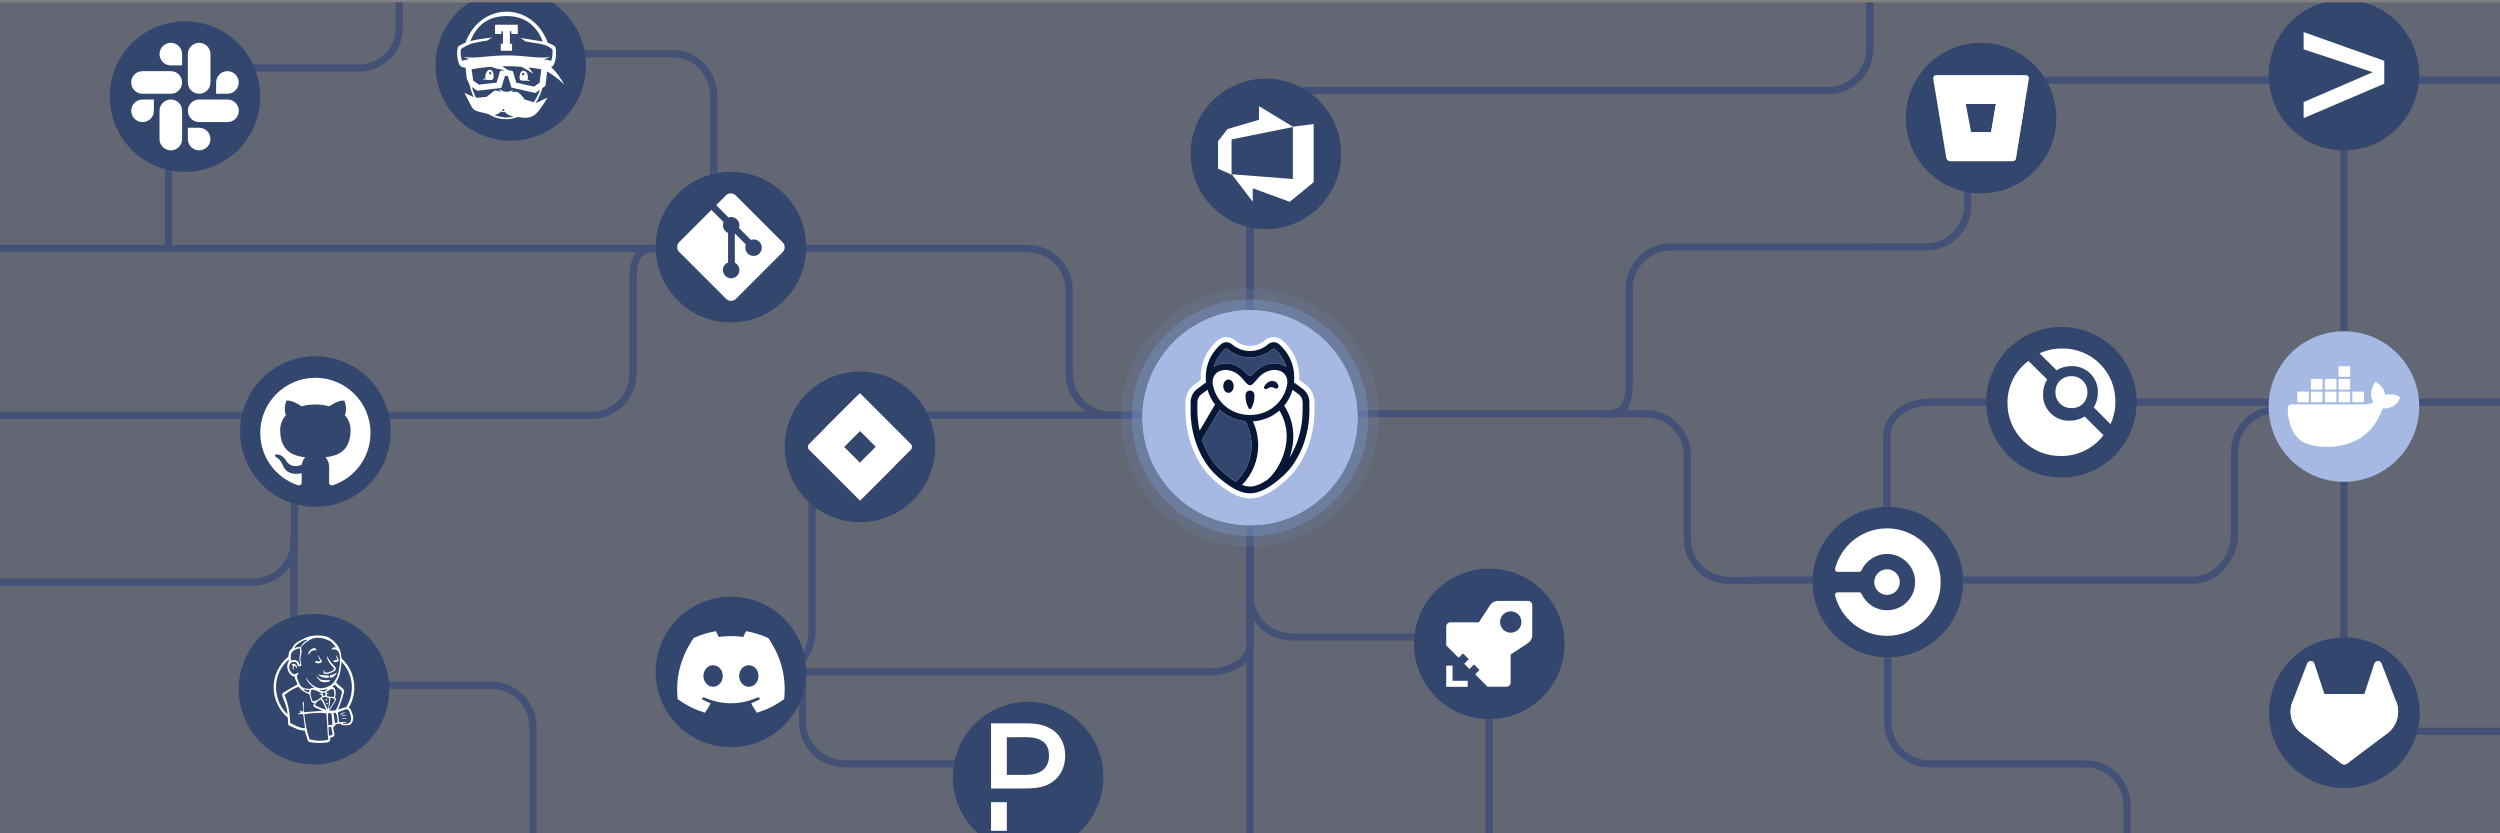 <svg width="930" height="310" viewBox="0 0 930 310" fill="none" xmlns="http://www.w3.org/2000/svg">
<rect x="0" y="0" width="930" height="310" fill="#808080" stroke="none"/>
<g clip-path="url(#clip0_305_890)">
<rect width="930" height="309" transform="translate(0 0.908)" fill="#1B2D55" fill-opacity="0.3"/>
<path d="M465.001 430.542L465 48.492" stroke="#445177" stroke-width="2.697"/>
<path d="M863.941 152.501L846.749 152.501C838.184 152.501 831.241 159.444 831.241 168.008L831.241 199.022C831.241 207.587 824.299 215.829 815.734 215.829L651.561 215.829" stroke="#445177" stroke-width="2.697"/>
<path d="M388.903 428.764L388.903 299.65C388.903 291.086 381.852 284.143 373.154 284.143L314.267 284.143C305.57 284.143 298.519 277.2 298.519 268.636L298.519 250.648" stroke="#445177" stroke-width="2.697"/>
<path d="M62.692 93.168L62.692 40.023C62.692 31.891 69.387 25.299 77.645 25.299L133.556 25.299C141.814 25.299 148.509 18.707 148.509 10.576L148.509 -6.503" stroke="#445177" stroke-width="2.697"/>
<path d="M265.473 93.168L265.473 35.852C265.473 27.083 258.778 19.974 250.52 19.974L194.609 19.974C186.351 19.974 179.657 12.865 179.657 4.095L179.657 -14.324" stroke="#445177" stroke-width="2.697"/>
<path d="M465 120.296L465 49.165C465 40.601 471.943 33.658 480.508 33.658L680.077 33.658C688.642 33.658 695.585 26.715 695.585 18.151L695.585 -32.416" stroke="#445177" stroke-width="2.697"/>
<path d="M283.635 249.971L449.493 249.971C458.058 249.971 465 245.556 465 240.11L465 201.062" stroke="#445177" stroke-width="2.697"/>
<path d="M500 153.908H612.193C620.757 153.908 627.7 160.85 627.7 169.415V200.429C627.7 208.993 634.642 215.936 643.207 215.936H655" stroke="#445177" stroke-width="2.697"/>
<path d="M-101.022 92.433H382.193C390.757 92.433 397.7 99.376 397.7 107.94V138.954C397.7 147.519 404.643 154.462 413.207 154.462H425" stroke="#445177" stroke-width="2.697"/>
<path d="M553.997 381.585L553.997 252.471C553.997 243.907 547.054 236.964 538.49 236.964L480.507 236.964C471.942 236.964 465 230.021 465 221.457L465 208.31" stroke="#445177" stroke-width="2.697"/>
<path d="M791.274 428.766L791.274 299.652C791.274 291.088 784.332 284.145 775.767 284.145L717.784 284.145C709.22 284.145 702.277 277.202 702.277 268.638L702.277 213.646" stroke="#445177" stroke-width="2.697"/>
<path d="M991.313 149.633L717.392 149.633C708.828 149.633 701.885 155.276 701.885 162.237V209.367C701.885 216.328 694.942 221.971 686.378 221.971L677.693 220.63" stroke="#445177" stroke-width="2.697"/>
<path d="M487.045 154.461L317.585 154.461C309.02 154.461 302.077 162.036 302.077 171.379V234.637C302.077 243.981 295.135 251.555 286.57 251.555L277.885 249.755" stroke="#445177" stroke-width="2.697"/>
<circle cx="470.9" cy="57.249" r="28" fill="#32466E"/>
<path d="M488.678 46.138V67.782L479.789 75.071L466.011 70.049V75.027L458.211 64.827L480.944 66.605V47.116L488.678 46.138ZM481.1 47.227L468.344 39.471V44.56L456.633 48.005L453.122 52.516V62.76L458.144 64.982V51.849L481.1 47.227Z" fill="white"/>
<circle cx="702.277" cy="216.542" r="28" fill="#32466E"/>
<g clip-path="url(#clip1_305_890)">
<rect width="39.313" height="39.99" transform="translate(682.62 196.546)" fill="#32466E"/>
<path fill-rule="evenodd" clip-rule="evenodd" d="M701.978 196.546C692.663 196.546 684.845 202.941 682.645 211.587C682.63 211.65 682.62 211.714 682.62 211.781C682.62 212.307 683.046 212.733 683.571 212.733H691.614C691.997 212.733 692.324 212.504 692.476 212.177C694.128 208.573 697.759 206.067 701.978 206.067C707.749 206.067 712.431 210.758 712.431 216.542C712.431 222.326 707.749 227.016 701.978 227.016C697.759 227.016 694.13 224.511 692.477 220.905L692.476 220.907C692.324 220.58 691.997 220.351 691.614 220.351H683.571C683.046 220.351 682.62 220.776 682.62 221.303C682.62 221.368 682.63 221.43 682.644 221.493C684.843 230.139 692.661 236.537 701.978 236.537C712.998 236.537 721.934 227.584 721.934 216.542C721.934 205.499 712.998 196.546 701.978 196.546ZM697.226 216.542C697.226 213.913 699.354 211.781 701.978 211.781C704.602 211.781 706.729 213.913 706.729 216.542C706.729 219.171 704.602 221.303 701.978 221.303C699.354 221.303 697.226 219.171 697.226 216.542Z" fill="white"/>
</g>
<circle cx="766.848" cy="149.633" r="28" fill="#32466E"/>
<g clip-path="url(#clip2_305_890)">
<rect width="40.144" height="40" transform="translate(746.776 129.633)" fill="#32466E"/>
<path d="M754.788 134.1L754.589 134.281L761.551 141.152C760.526 142.807 759.993 144.72 760.014 146.667C759.973 147.977 760.202 149.281 760.688 150.498C761.174 151.715 761.905 152.818 762.837 153.74C763.769 154.661 764.88 155.381 766.103 155.853C767.325 156.325 768.631 156.541 769.941 156.485C771.905 156.514 773.838 155.981 775.51 154.948L782.507 161.91C780.648 164.338 778.249 166.301 775.499 167.641C772.75 168.981 769.726 169.662 766.668 169.631C764.065 169.669 761.481 169.189 759.065 168.217C756.65 167.246 754.453 165.804 752.601 163.974C750.75 162.144 749.281 159.964 748.281 157.561C747.281 155.157 746.77 152.579 746.778 149.976C746.736 146.88 747.442 143.82 748.837 141.056C750.231 138.292 752.273 135.905 754.788 134.1ZM758.676 131.442C761.338 130.232 764.232 129.616 767.156 129.634C769.749 129.607 772.322 130.097 774.725 131.074C777.128 132.051 779.312 133.496 781.151 135.325C782.99 137.154 784.447 139.33 785.437 141.728C786.428 144.125 786.931 146.695 786.919 149.289C786.95 152.22 786.333 155.122 785.111 157.787L778.873 151.549C779.879 149.918 780.411 148.04 780.41 146.124C780.464 144.805 780.243 143.489 779.762 142.259C779.281 141.029 778.55 139.912 777.615 138.979C776.681 138.046 775.563 137.317 774.332 136.838C773.101 136.36 771.784 136.141 770.465 136.198C768.548 136.187 766.667 136.72 765.04 137.734L758.676 131.442ZM770.573 151.784C769.791 151.811 769.011 151.678 768.282 151.394C767.553 151.109 766.889 150.678 766.332 150.128C765.775 149.578 765.336 148.92 765.043 148.194C764.749 147.468 764.607 146.69 764.624 145.907C764.594 145.117 764.727 144.329 765.015 143.593C765.303 142.856 765.74 142.187 766.298 141.627C766.857 141.067 767.524 140.628 768.26 140.338C768.996 140.048 769.783 139.912 770.573 139.94C771.36 139.923 772.142 140.066 772.872 140.36C773.602 140.654 774.264 141.093 774.819 141.652C775.374 142.21 775.809 142.875 776.099 143.606C776.389 144.338 776.526 145.121 776.504 145.907C776.535 146.694 776.402 147.479 776.115 148.213C775.828 148.946 775.392 149.612 774.835 150.169C774.278 150.726 773.612 151.162 772.879 151.449C772.145 151.736 771.36 151.869 770.573 151.838V151.784Z" fill="white"/>
</g>
<circle cx="271.905" cy="249.971" r="28" fill="#32466E"/>
<g clip-path="url(#clip3_305_890)">
<rect width="40" height="30.321" transform="translate(251.905 234.811)" fill="#32466E"/>
<path d="M285.817 237.358C283.209 236.165 280.44 235.296 277.549 234.811C277.185 235.437 276.781 236.286 276.498 236.953C273.423 236.509 270.371 236.509 267.339 236.953C267.056 236.286 266.631 235.437 266.288 234.811C263.377 235.296 260.607 236.165 258.018 237.358C252.782 245.079 251.367 252.619 252.075 260.058C255.552 262.585 258.907 264.121 262.204 265.132C263.013 264.04 263.741 262.868 264.367 261.635C263.175 261.19 262.043 260.644 260.951 259.997C261.234 259.795 261.517 259.573 261.78 259.351C268.37 262.363 275.507 262.363 282.016 259.351C282.299 259.573 282.562 259.795 282.845 259.997C281.753 260.644 280.622 261.19 279.429 261.635C280.055 262.868 280.783 264.04 281.592 265.132C284.887 264.121 288.262 262.585 291.721 260.058C292.59 251.447 290.344 243.968 285.817 237.358ZM265.277 255.469C263.296 255.469 261.679 253.67 261.679 251.467C261.679 249.264 263.255 247.465 265.277 247.465C267.278 247.465 268.915 249.264 268.875 251.467C268.875 253.67 267.278 255.469 265.277 255.469ZM278.56 255.469C276.579 255.469 274.959 253.67 274.959 251.467C274.959 249.264 276.538 247.465 278.56 247.465C280.561 247.465 282.198 249.264 282.158 251.467C282.158 253.67 280.581 255.469 278.56 255.469Z" fill="white"/>
</g>
<circle cx="271.905" cy="91.931" r="28" fill="#32466E"/>
<g clip-path="url(#clip4_305_890)">
<path d="M291.151 90.149L273.686 72.685C272.681 71.679 271.05 71.679 270.043 72.685L266.417 76.312L271.017 80.912C272.086 80.551 273.312 80.793 274.164 81.645C275.021 82.503 275.261 83.739 274.891 84.812L279.325 89.246C280.397 88.876 281.635 89.115 282.491 89.973C283.689 91.17 283.689 93.11 282.491 94.308C281.294 95.505 279.354 95.505 278.156 94.308C277.255 93.406 277.032 92.084 277.489 90.974L273.354 86.839L273.353 97.72C273.645 97.865 273.921 98.058 274.164 98.3C275.361 99.497 275.361 101.437 274.164 102.636C272.967 103.833 271.026 103.833 269.83 102.636C268.632 101.437 268.632 99.497 269.83 98.3C270.126 98.005 270.468 97.781 270.833 97.631V86.649C270.468 86.499 270.126 86.278 269.829 85.98C268.923 85.074 268.704 83.743 269.169 82.629L264.634 78.093L252.66 90.068C251.654 91.075 251.654 92.706 252.66 93.712L270.124 111.176C271.13 112.182 272.76 112.182 273.767 111.176L291.151 93.794C292.157 92.788 292.157 91.156 291.151 90.15" fill="white"/>
</g>
<circle cx="319.905" cy="166.233" r="28" fill="#32466E"/>
<g clip-path="url(#clip5_305_890)">
<path d="M338.786 165.114L321.574 147.902L319.905 146.233L306.948 159.19L301.025 165.114C300.728 165.411 300.561 165.814 300.561 166.233C300.561 166.653 300.728 167.056 301.025 167.353L312.862 179.19L319.905 186.233L332.862 173.277L333.063 173.076L338.786 167.353C339.082 167.056 339.249 166.653 339.249 166.233C339.249 165.814 339.082 165.411 338.786 165.114ZM319.905 172.147L313.992 166.233L319.905 160.32L325.819 166.233L319.905 172.147Z" fill="white"/>
<path d="M319.905 160.32C318.045 158.46 316.997 155.939 316.989 153.309C316.981 150.679 318.014 148.152 319.863 146.281L306.922 159.216L313.965 166.26L319.905 160.32Z" fill="white"/>
<path d="M325.835 166.218L319.905 172.147C320.831 173.072 321.565 174.17 322.065 175.378C322.566 176.587 322.824 177.882 322.824 179.19C322.824 180.498 322.566 181.794 322.065 183.002C321.565 184.211 320.831 185.309 319.905 186.234L332.878 173.261L325.835 166.218Z" fill="white"/>
</g>
<circle cx="382.465" cy="289.069" r="28" fill="#32466E"/>
<g clip-path="url(#clip6_305_890)">
<rect width="27.589" height="40" transform="translate(368.671 269.069)" fill="#32466E"/>
<path d="M368.671 298.409H374.534V309.069H368.671V298.409Z" fill="white"/>
<path d="M390.752 271.023C387.605 269.348 385.422 269.069 380.27 269.069H368.671V293.333H380.219C384.813 293.333 388.239 293.054 391.259 291.049C394.559 288.866 396.259 285.236 396.259 281.048C396.259 276.505 394.153 272.876 390.752 271.023ZM381.564 288.257H374.534V274.272L381.158 274.221C387.199 274.145 390.219 276.277 390.219 281.099C390.219 286.277 386.488 288.257 381.564 288.257Z" fill="white"/>
</g>
<circle cx="553.997" cy="239.517" r="28" fill="#32466E"/>
<g clip-path="url(#clip7_305_890)">
<rect width="32" height="31.947" transform="translate(537.997 223.543)" fill="#32466E"/>
<path d="M549.034 251.12L553.369 255.459H560.405C561.257 255.459 561.951 254.765 561.951 253.913V237.663L549.034 250.584C548.885 250.725 548.88 250.962 549.021 251.111C549.025 251.116 549.03 251.12 549.034 251.12Z" fill="white"/>
<path d="M538.001 233.056V240.092L542.336 244.427C542.481 244.576 542.714 244.581 542.863 244.436C542.868 244.431 542.868 244.431 542.872 244.427L555.798 231.501H539.547C538.691 231.506 537.997 232.2 538.001 233.056Z" fill="white"/>
<path d="M540.347 253.263V247.62H537.997V255.49H545.986V253.263H540.347Z" fill="white"/>
<path fill-rule="evenodd" clip-rule="evenodd" d="M543.834 241.142L554.265 225.177C554.937 224.158 556.07 223.543 557.287 223.543H568.412C569.286 223.543 569.997 224.254 569.997 225.128V236.262C569.997 237.474 569.387 238.607 568.372 239.275L552.407 249.715C551.867 250.066 551.151 249.996 550.694 249.539L544.01 242.855C543.553 242.398 543.483 241.682 543.834 241.142ZM565.965 231.391C565.965 233.587 564.186 235.366 561.99 235.366C559.794 235.366 558.016 233.587 558.016 231.391C558.016 229.195 559.794 227.417 561.99 227.417C564.186 227.417 565.965 229.195 565.965 231.391Z" fill="white"/>
<path d="M554.875 236.719L546.377 245.217L548.336 247.176L556.834 238.678L554.875 236.719Z" fill="white"/>
<path d="M546.645 248.871L548.336 247.185L546.377 245.226L544.686 246.913L546.645 248.871Z" fill="white"/>
</g>
<path d="M597.662 154.01C606.488 154.01 606.068 146.967 606.068 138.403V107.389C606.068 98.824 613.011 91.881 621.575 91.881H716.472M985.149 29.851H747.486C738.922 29.851 731.979 36.794 731.979 45.358V76.372C731.979 84.937 725.036 91.879 716.472 91.879H695.908" stroke="#445177" stroke-width="2.697"/>
<path d="M243.905 92.382C235.079 92.382 235.499 99.424 235.499 107.989L235.499 139.003C235.499 147.567 228.556 154.51 219.992 154.51L-129.987 154.51M-143.582 216.54L94.081 216.541C102.645 216.541 109.588 209.598 109.588 201.033L109.588 170.019C109.588 161.455 116.531 154.512 125.095 154.512L145.659 154.512" stroke="#445177" stroke-width="2.697"/>
<circle cx="736.946" cy="43.94" r="28" fill="#32466E"/>
<path d="M720.294 27.94C720.128 27.938 719.963 27.972 719.811 28.041C719.659 28.109 719.524 28.21 719.416 28.336C719.307 28.462 719.227 28.61 719.182 28.77C719.137 28.93 719.127 29.098 719.154 29.263L724.001 58.646C724.061 59.005 724.246 59.332 724.524 59.569C724.801 59.805 725.153 59.937 725.518 59.94H748.751C749.024 59.943 749.29 59.849 749.499 59.673C749.709 59.497 749.848 59.252 749.892 58.982L754.739 29.274C754.766 29.11 754.756 28.942 754.711 28.782C754.665 28.621 754.586 28.473 754.477 28.347C754.368 28.221 754.233 28.12 754.082 28.052C753.93 27.984 753.765 27.949 753.598 27.951L720.294 27.94ZM740.682 49.171H733.268L731.261 38.681H742.478L740.682 49.171Z" fill="white"/>
<path d="M753.182 38.692H742.478L740.682 49.182H733.268L724.515 59.563C724.792 59.803 725.146 59.937 725.513 59.94H748.751C749.025 59.943 749.29 59.848 749.5 59.672C749.709 59.497 749.848 59.252 749.892 58.982L753.182 38.692Z" fill="white"/>
<circle cx="117.325" cy="160.542" r="28" fill="#32466E"/>
<g clip-path="url(#clip8_305_890)">
<path fill-rule="evenodd" clip-rule="evenodd" d="M117.325 140.542C105.993 140.542 96.815 149.72 96.815 161.052C96.815 170.117 102.694 177.797 110.841 180.517C111.86 180.706 112.238 180.076 112.238 179.522C112.238 179.031 112.225 177.747 112.213 176.035C106.509 177.268 105.301 173.29 105.301 173.29C104.369 170.923 103.022 170.293 103.022 170.293C101.158 169.022 103.16 169.047 103.16 169.047C105.213 169.198 106.308 171.162 106.308 171.162C108.134 174.297 111.105 173.391 112.276 172.862C112.465 171.54 112.993 170.633 113.573 170.117C109.015 169.601 104.23 167.838 104.23 159.982C104.23 157.741 105.024 155.915 106.346 154.48C106.132 153.963 105.427 151.873 106.547 149.053C106.547 149.053 108.272 148.499 112.188 151.156C113.824 150.703 115.575 150.476 117.325 150.463C119.062 150.463 120.825 150.703 122.462 151.156C126.377 148.499 128.102 149.053 128.102 149.053C129.223 151.873 128.518 153.963 128.304 154.48C129.613 155.915 130.406 157.741 130.406 159.982C130.406 167.863 125.609 169.588 121.039 170.104C121.769 170.734 122.436 171.993 122.436 173.907C122.436 176.652 122.411 178.855 122.411 179.535C122.411 180.089 122.776 180.718 123.821 180.517C131.967 177.797 137.835 170.117 137.835 161.064C137.835 149.72 128.656 140.542 117.325 140.542Z" fill="white"/>
</g>
<circle cx="189.989" cy="24.338" r="28" fill="#32466E"/>
<g clip-path="url(#clip9_305_890)">
<rect width="39.862" height="40" transform="matrix(-1 0 0 1 209.92 4.338)" fill="#32466E"/>
<path d="M183.636 28.459C183.588 29.818 182.87 29.808 182.016 29.776C180.865 29.755 180.234 29.398 179.657 29.679C179.666 29.647 179.846 29.101 180.643 29.196C180.55 28.994 180.511 28.721 180.539 28.346C180.644 26.989 181.424 25.91 182.281 25.941C183.135 25.971 183.684 27.098 183.636 28.459V28.459ZM182.361 26.803C182.304 26.802 182.247 26.812 182.193 26.834C182.14 26.855 182.091 26.887 182.05 26.927C182.009 26.967 181.976 27.015 181.953 27.069C181.93 27.122 181.918 27.179 181.917 27.237C181.915 27.355 181.959 27.468 182.039 27.552C182.119 27.637 182.229 27.685 182.345 27.688C182.461 27.69 182.573 27.645 182.657 27.563C182.74 27.481 182.788 27.369 182.79 27.252C182.791 27.194 182.781 27.136 182.76 27.082C182.739 27.028 182.707 26.979 182.668 26.938C182.628 26.896 182.58 26.863 182.528 26.84C182.475 26.817 182.418 26.804 182.361 26.803V26.803ZM195.363 30.021C195.275 30.023 195.182 30.021 195.087 30.019C195.005 30.019 194.922 30.017 194.835 30.014C193.978 30.005 193.268 30.087 193.279 28.727C193.293 27.368 193.89 26.267 194.747 26.276C195.602 26.285 196.43 27.399 196.381 28.758C196.366 29.113 196.314 29.367 196.232 29.552C196.977 29.742 197.183 30.208 197.196 30.238C196.726 29.982 196.195 30.019 195.363 30.021V30.021ZM194.627 27.131C194.385 27.123 194.185 27.317 194.177 27.561C194.174 27.679 194.217 27.792 194.297 27.877C194.377 27.962 194.487 28.012 194.603 28.015C194.66 28.017 194.717 28.007 194.771 27.986C194.825 27.966 194.874 27.934 194.916 27.895C194.957 27.855 194.991 27.807 195.014 27.753C195.038 27.7 195.051 27.643 195.052 27.585C195.054 27.527 195.044 27.469 195.024 27.415C195.003 27.36 194.972 27.311 194.933 27.269C194.893 27.227 194.846 27.193 194.793 27.169C194.741 27.145 194.684 27.133 194.627 27.131V27.131ZM192.615 12.645H190.212V11.642H189.671V16.275H190.488V18.867H186.281V16.275H187.099V11.642H186.557V12.645H184.151V9.211H192.615V12.645V12.645Z" fill="white"/>
<path d="M170.072 19.265C170.088 18.972 170.115 18.679 170.155 18.388C170.175 18.241 170.196 18.094 170.226 17.951C170.255 17.802 170.283 17.664 170.33 17.502L170.36 17.388L170.44 17.324C170.898 16.961 171.391 16.686 171.891 16.444C172.305 16.246 172.725 16.073 173.15 15.915C174.335 12.589 176.37 9.64 179.048 7.586C181.815 5.462 185.07 4.338 188.458 4.338C191.849 4.338 195.102 5.462 197.87 7.586C199.979 9.203 201.686 11.375 202.896 13.849H202.902C203.231 14.52 203.523 15.21 203.775 15.915C204.2 16.073 204.62 16.246 205.034 16.443C205.536 16.686 206.027 16.961 206.486 17.324L206.566 17.388L206.596 17.502C206.638 17.65 206.673 17.8 206.701 17.951C206.729 18.094 206.753 18.241 206.772 18.388C206.801 18.597 206.82 18.809 206.837 19.021H206.83C206.837 19.102 206.843 19.184 206.847 19.266C206.877 19.854 206.86 20.443 206.797 21.027C206.735 21.614 206.628 22.194 206.475 22.763C206.394 23.049 206.301 23.331 206.193 23.609C206.14 23.748 206.082 23.887 206.016 24.026C205.984 24.096 205.949 24.164 205.913 24.235L205.856 24.337C205.834 24.376 205.819 24.404 205.786 24.453L205.728 24.545L205.636 24.593C205.538 24.644 205.456 24.682 205.367 24.725L205.11 24.843C205.062 24.862 205.016 24.883 204.967 24.903C206.142 26.002 207.419 27.429 208.524 29.195L209.92 31.419L207.96 29.68C207.926 29.65 206.284 28.212 203.544 26.581L203.506 26.899L203.406 27.703L202.905 31.828C202.894 31.906 202.854 31.977 202.789 32.022L201.761 32.752C201.742 32.81 201.725 32.868 201.708 32.929C201.684 33.011 201.662 33.093 201.637 33.175L201.402 33.892C200.887 35.511 200.158 36.971 199.271 38.254C199.313 38.268 199.356 38.28 199.399 38.292C199.933 38.041 201.802 37.165 202.429 36.879L203.742 36.282L202.965 37.508C202.909 37.597 201.569 39.711 200.476 41.135C199.452 42.465 198.051 43.823 195.408 43.823C195.076 43.821 194.744 43.802 194.413 43.766C193.625 43.673 193.032 43.602 192.582 43.543C189.808 44.576 186.748 44.637 183.844 43.525C183.083 43.233 182.352 42.867 181.66 42.434C181.646 42.432 181.633 42.428 181.621 42.425C180.541 42.162 179.315 41.865 178.71 41.694C178.613 41.667 178.491 41.638 178.365 41.607C177.522 41.413 176.113 41.08 175.363 39.56C174.606 38.025 173.371 35.675 173.359 35.652L172.781 34.558L173.904 35.052C173.965 35.079 175.39 35.708 176.13 36.1C176.155 36.115 176.188 36.129 176.217 36.143C175.614 34.901 175.314 33.911 175.206 33.531L174.8 31.836L173.631 29.189C173.631 29.189 173.303 26.296 173.296 26.298L173.181 25.191C173.078 25.148 172.453 25.104 172.332 25.055C172.157 24.985 171.983 24.917 171.809 24.841L171.552 24.723C171.461 24.68 171.381 24.642 171.283 24.591L171.19 24.543L171.132 24.452C171.1 24.402 171.082 24.373 171.062 24.335L171.006 24.232C170.967 24.162 170.934 24.094 170.902 24.025C170.838 23.887 170.779 23.748 170.723 23.607C170.617 23.329 170.524 23.047 170.444 22.761C170.291 22.187 170.18 21.609 170.122 21.025C170.057 20.442 170.043 19.853 170.072 19.265V19.265ZM196.759 26.406C196.734 26.389 195.684 25.692 193.968 24.843C192.099 24.7 190.224 24.628 188.349 24.628C187.858 24.628 187.376 24.635 186.899 24.643C187.231 24.914 187.582 25.17 187.947 25.391L189.158 26.133C189.923 26.227 190.586 26.419 190.622 26.43C190.644 26.436 190.666 26.445 190.685 26.457C190.745 26.492 190.79 26.549 190.81 26.616L192.049 30.745L198.662 32.231L200.746 30.755L201.353 25.789C200.17 25.567 198.587 25.314 196.687 25.099C196.895 25.348 197.091 25.607 197.275 25.875L198.406 27.518L196.759 26.406ZM187.835 43.684C188.926 43.758 190.034 43.628 191.119 43.328C191.028 43.309 190.962 43.299 190.882 43.29C190.793 43.278 188.846 43.019 187.971 41.702L187.888 41.704L187.671 41.702C187.527 41.702 187.396 41.69 187.256 41.684C186.923 41.656 186.602 41.607 186.283 41.542C186.248 41.576 186.216 41.609 186.181 41.646C185.523 42.305 184.706 42.683 183.809 42.75C185.319 43.37 186.74 43.611 187.835 43.684V43.684ZM187.736 41.269C187.572 40.899 187.448 40.611 187.354 40.393C187.121 40.657 186.883 40.916 186.641 41.17C186.856 41.203 187.067 41.23 187.276 41.248C187.413 41.254 187.556 41.269 187.687 41.269H187.736H187.736ZM190.981 32.747L190.389 32.613C190.342 32.602 190.298 32.578 190.262 32.545C190.226 32.511 190.2 32.468 190.186 32.421L188.951 28.311C188.737 28.282 188.55 28.267 188.388 28.267C188.231 28.267 188.04 28.282 187.828 28.311L186.557 32.543C186.524 32.651 186.433 32.73 186.324 32.742L185.852 32.796L185.732 32.809L177.611 33.744C177.543 33.752 177.477 33.733 177.421 33.694L176.605 33.117L175.851 32.583L175.572 32.384C175.617 32.581 175.668 32.777 175.72 32.969C175.797 33.217 175.878 33.464 175.963 33.709C176.296 34.669 176.67 35.541 177.077 36.327C177.196 36.335 177.315 36.339 177.434 36.339C177.828 36.339 178.229 36.307 178.674 36.265C179.445 36.193 180.667 36.051 181.052 36.007C181.387 35.737 182.526 34.823 183.472 34.068C183.508 34.039 183.541 34.009 183.574 33.982C183.74 33.84 183.929 33.678 184.313 33.678C184.664 33.678 185.173 33.807 186.405 34.183C185.764 33.698 185.759 33.073 185.759 33.073C185.759 33.073 186.671 33.933 188.144 34.123C189.613 34.315 190.768 33.4 190.768 33.4C190.72 33.559 190.651 33.919 190.318 34.224C190.71 34.178 191.133 34.145 191.577 34.145C191.736 34.145 191.899 34.149 192.055 34.157C192.96 34.206 194.233 35.588 195.127 36.983C195.566 37.124 196.939 37.566 198.526 38.037C199.464 36.725 200.099 35.393 200.459 34.536C200.669 34.036 200.786 33.697 200.812 33.617V33.614C200.841 33.533 200.872 33.446 200.899 33.359L200.519 33.629V33.631L199.577 34.299L199.262 34.52C199.215 34.554 199.158 34.571 199.103 34.571C199.083 34.571 199.063 34.569 199.042 34.565L190.981 32.747V32.747ZM185.97 26.616C185.984 26.572 186.009 26.531 186.042 26.498C186.075 26.465 186.115 26.442 186.16 26.429C186.201 26.415 187.018 26.18 187.885 26.106L187.726 26.093C187.589 26.083 185.312 25.802 182.591 24.852C179.578 25.085 177.118 25.46 175.436 25.769L176.031 29.994L178.133 31.481L184.738 30.722L185.97 26.616V26.616ZM171.47 20.924C171.544 21.468 171.788 22.528 171.788 22.528L171.978 22.56C172.078 22.532 173.007 22.289 174.606 21.989C174.555 21.978 174.505 21.967 174.457 21.956C174.125 21.873 173.799 21.768 173.482 21.64C173.325 21.572 173.168 21.499 173.02 21.413C172.873 21.327 172.728 21.231 172.616 21.102C174.217 21.632 177.527 21.391 180.469 21.083C183.158 20.802 185.857 20.621 188.568 20.615C191.279 20.621 193.974 20.803 196.666 21.083C199.608 21.391 202.917 21.632 204.518 21.102C204.406 21.23 204.261 21.327 204.113 21.413C203.966 21.499 203.809 21.57 203.652 21.64C203.334 21.768 203.008 21.873 202.676 21.956C202.559 21.983 202.44 22.01 202.322 22.031C203.781 22.311 204.626 22.534 204.721 22.56C204.721 22.56 205.057 22.615 205.131 22.354C205.277 21.832 205.375 21.468 205.448 20.924C205.519 20.383 205.552 19.836 205.549 19.29C205.548 19.2 205.55 19.021 205.55 19.021C205.545 18.837 205.537 18.654 205.52 18.47C205.51 18.335 205.017 17.901 204.594 17.654C204.137 17.385 203.656 17.142 203.167 16.917C202.682 16.685 201.112 16.348 200.165 16.174C199.218 15.999 195.832 15.545 195.578 15.449C195.325 15.351 193.861 14.209 193.606 14.115C194.143 14.204 201.575 15.353 201.91 15.46C199.497 9.077 194.762 5.969 188.459 5.969C182.159 5.969 177.422 8.904 175.008 15.288C178.195 14.431 182.609 14.031 183.147 13.94C182.891 14.035 181.444 15.066 181.175 15.1C178.971 15.39 175.496 16.169 175.244 16.27C174.744 16.475 174.244 16.686 173.758 16.917C173.267 17.142 172.788 17.385 172.331 17.654C171.908 17.902 171.416 18.335 171.404 18.47C171.381 18.744 171.371 19.016 171.368 19.289C171.364 19.835 171.401 20.383 171.47 20.924V20.924Z" fill="white"/>
</g>
<circle cx="68.815" cy="35.931" r="28" fill="#32466E"/>
<g clip-path="url(#clip10_305_890)">
<rect width="40.032" height="40" transform="translate(48.799 15.931)" fill="#32466E"/>
<path d="M57.239 41.218C57.239 43.542 55.359 45.421 53.035 45.421C50.71 45.421 48.831 43.542 48.831 41.218C48.831 38.893 50.71 37.014 53.035 37.014H57.239V41.218Z" fill="white"/>
<path d="M59.34 41.218C59.34 38.893 61.219 37.014 63.544 37.014C65.869 37.014 67.748 38.893 67.748 41.218V51.727C67.748 54.052 65.869 55.931 63.544 55.931C61.219 55.931 59.34 54.052 59.34 51.727V41.218Z" fill="white"/>
<path d="M63.544 24.338C61.22 24.338 59.341 22.459 59.341 20.134C59.341 17.81 61.22 15.931 63.544 15.931C65.869 15.931 67.748 17.81 67.748 20.134V24.338H63.544Z" fill="white"/>
<path d="M63.544 26.472C65.869 26.472 67.748 28.351 67.748 30.676C67.748 33.001 65.869 34.88 63.544 34.88H53.003C50.678 34.88 48.799 33.001 48.799 30.676C48.799 28.351 50.678 26.472 53.003 26.472H63.544Z" fill="white"/>
<path d="M80.391 30.676C80.391 28.351 82.27 26.472 84.595 26.472C86.92 26.472 88.799 28.351 88.799 30.676C88.799 33.001 86.92 34.88 84.595 34.88H80.391V30.676Z" fill="white"/>
<path d="M78.29 30.676C78.29 33.001 76.41 34.88 74.086 34.88C71.761 34.88 69.882 33.001 69.882 30.676V20.134C69.882 17.81 71.761 15.931 74.086 15.931C76.41 15.931 78.29 17.81 78.29 20.134V30.676Z" fill="white"/>
<path d="M74.086 47.523C76.41 47.523 78.29 49.402 78.29 51.727C78.29 54.052 76.41 55.931 74.086 55.931C71.761 55.931 69.882 54.052 69.882 51.727V47.523H74.086Z" fill="white"/>
<path d="M74.086 45.421C71.761 45.421 69.882 43.542 69.882 41.218C69.882 38.893 71.761 37.014 74.086 37.014H84.627C86.952 37.014 88.831 38.893 88.831 41.218C88.831 43.542 86.952 45.421 84.627 45.421H74.086Z" fill="white"/>
</g>
<path d="M948.66 416.674L948.66 287.561C948.66 278.996 942.675 272.053 935.293 272.053L885.311 272.053C877.928 272.053 871.943 265.111 871.943 256.546L871.943 31.154" stroke="#445177" stroke-width="2.697"/>
<circle cx="872.103" cy="265.132" r="28" fill="#32466E"/>
<g clip-path="url(#clip11_305_890)">
<path d="M891.43 261.105L891.374 260.962L885.936 246.773C885.826 246.495 885.63 246.259 885.378 246.098C885.123 245.937 884.825 245.86 884.524 245.876C884.224 245.892 883.935 246.001 883.699 246.187C883.465 246.375 883.297 246.632 883.217 246.921L879.541 258.172H864.667L860.99 246.921C860.911 246.632 860.742 246.375 860.508 246.187C860.273 245.999 859.985 245.89 859.685 245.874C859.384 245.858 859.086 245.936 858.832 246.098C858.578 246.258 858.382 246.494 858.271 246.773L852.827 260.981L852.771 261.122C851.99 263.168 851.894 265.413 852.497 267.518C853.101 269.624 854.372 271.476 856.119 272.797L856.14 272.812L856.188 272.849L864.482 279.058L868.582 282.163L871.075 284.051C871.367 284.272 871.724 284.392 872.091 284.392C872.458 284.392 872.815 284.272 873.108 284.051L875.601 282.163L879.703 279.058L888.045 272.812L888.067 272.795C889.821 271.475 891.097 269.621 891.703 267.512C892.31 265.404 892.214 263.155 891.43 261.105Z" fill="white"/>
<path d="M891.431 261.105L891.375 260.962C888.722 261.508 886.223 262.632 884.055 264.254L872.113 273.304C876.185 276.382 879.728 279.058 879.728 279.058L888.07 272.812L888.093 272.795C889.841 271.472 891.113 269.616 891.715 267.508C892.317 265.399 892.217 263.152 891.431 261.105Z" fill="white"/>
<path d="M864.488 279.058L868.582 282.163L871.075 284.051C871.368 284.272 871.725 284.392 872.092 284.392C872.459 284.392 872.816 284.272 873.108 284.051L875.601 282.163L879.703 279.058C879.703 279.058 876.16 276.383 872.088 273.304L864.488 279.058Z" fill="white"/>
<path d="M860.147 264.262C857.979 262.64 855.48 261.517 852.827 260.972L852.771 261.113C851.988 263.161 851.89 265.407 852.494 267.514C853.098 269.622 854.37 271.476 856.119 272.797L856.14 272.812L856.188 272.849L864.482 279.058L872.113 273.304L860.147 264.262Z" fill="white"/>
</g>
<circle cx="871.943" cy="151.233" r="28" fill="#A6B9E3"/>
<g clip-path="url(#clip12_305_890)">
<path d="M892.443 147.577C892.326 147.48 891.279 146.685 889.03 146.685C888.448 146.685 887.847 146.744 887.265 146.841C886.838 143.873 884.375 142.438 884.278 142.361L883.677 142.012L883.289 142.574C882.805 143.33 882.436 144.184 882.223 145.056C881.816 146.744 882.068 148.334 882.921 149.691C881.893 150.273 880.225 150.409 879.876 150.428H852.339C851.621 150.428 851.039 151.01 851.039 151.727C851 154.132 851.408 156.537 852.242 158.806C853.192 161.288 854.608 163.13 856.43 164.255C858.486 165.516 861.841 166.233 865.623 166.233C867.329 166.233 869.036 166.078 870.723 165.768C873.069 165.341 875.319 164.527 877.394 163.344C879.101 162.355 880.633 161.094 881.932 159.62C884.123 157.157 885.423 154.404 886.373 151.96C886.509 151.96 886.625 151.96 886.761 151.96C889.146 151.96 890.62 151.01 891.434 150.195C891.977 149.691 892.385 149.071 892.675 148.373L892.85 147.868L892.443 147.577Z" fill="white"/>
<path d="M854.898 149.633H858.583C858.757 149.633 858.913 149.497 858.913 149.303V146.006C858.913 145.832 858.777 145.677 858.583 145.677H854.898C854.724 145.677 854.569 145.813 854.569 146.006V149.303C854.588 149.497 854.724 149.633 854.898 149.633Z" fill="white"/>
<path d="M859.979 149.633H863.664C863.838 149.633 863.993 149.497 863.993 149.303V146.006C863.993 145.832 863.858 145.677 863.664 145.677H859.979C859.805 145.677 859.649 145.813 859.649 146.006V149.303C859.669 149.497 859.805 149.633 859.979 149.633Z" fill="white"/>
<path d="M865.157 149.633H868.842C869.016 149.633 869.171 149.497 869.171 149.303V146.006C869.171 145.832 869.035 145.677 868.842 145.677H865.157C864.982 145.677 864.827 145.813 864.827 146.006V149.303C864.827 149.497 864.963 149.633 865.157 149.633Z" fill="white"/>
<path d="M870.261 149.633H873.945C874.12 149.633 874.275 149.497 874.275 149.303V146.006C874.275 145.832 874.139 145.677 873.945 145.677H870.261C870.086 145.677 869.931 145.813 869.931 146.006V149.303C869.931 149.497 870.086 149.633 870.261 149.633Z" fill="white"/>
<path d="M859.979 144.921H863.664C863.838 144.921 863.993 144.766 863.993 144.591V141.295C863.993 141.12 863.858 140.965 863.664 140.965H859.979C859.805 140.965 859.649 141.101 859.649 141.295V144.591C859.669 144.766 859.805 144.921 859.979 144.921Z" fill="white"/>
<path d="M865.157 144.921H868.842C869.016 144.921 869.171 144.766 869.171 144.591V141.295C869.171 141.12 869.035 140.965 868.842 140.965H865.157C864.982 140.965 864.827 141.101 864.827 141.295V144.591C864.827 144.766 864.963 144.921 865.157 144.921Z" fill="white"/>
<path d="M870.261 144.921H873.945C874.12 144.921 874.275 144.766 874.275 144.591V141.295C874.275 141.12 874.12 140.965 873.945 140.965H870.261C870.086 140.965 869.931 141.101 869.931 141.295V144.591C869.931 144.766 870.086 144.921 870.261 144.921Z" fill="white"/>
<path d="M870.261 140.19H873.945C874.12 140.19 874.275 140.054 874.275 139.86V136.563C874.275 136.389 874.12 136.233 873.945 136.233H870.261C870.086 136.233 869.931 136.369 869.931 136.563V139.86C869.931 140.034 870.086 140.19 870.261 140.19Z" fill="white"/>
<path d="M875.395 149.633H879.08C879.255 149.633 879.41 149.497 879.41 149.303V146.006C879.41 145.832 879.274 145.677 879.08 145.677H875.395C875.221 145.677 875.066 145.813 875.066 146.006V149.303C875.085 149.497 875.221 149.633 875.395 149.633Z" fill="white"/>
</g>
<circle cx="871.943" cy="27.94" r="28" fill="#32466E"/>
<g clip-path="url(#clip13_305_890)">
<path fill-rule="evenodd" clip-rule="evenodd" d="M856.947 11.94V18.34L882.655 26.873L856.947 37.975V43.94L886.939 31.14V22.607L856.947 11.94Z" fill="white"/>
</g>
<path d="M198.252 399.521L198.252 270.407C198.252 261.843 191.309 254.9 182.745 254.9L124.762 254.9C116.197 254.9 109.255 247.957 109.255 239.393L109.255 199.75" stroke="#445177" stroke-width="2.697"/>
<circle cx="465" cy="155.408" r="40" fill="#A6B9E3"/>
<circle cx="465" cy="155.408" r="44" stroke="#778DBD" stroke-opacity="0.2" stroke-width="8"/>
<circle cx="465" cy="155.408" r="40" fill="#A6B9E3"/>
<circle cx="465" cy="155.408" r="42" stroke="#778DBD" stroke-opacity="0.5" stroke-width="4"/>
<circle cx="465" cy="155.408" r="40" fill="#A6B9E3"/>
<path fill-rule="evenodd" clip-rule="evenodd" d="M477.095 126.637C475.202 124.987 472.362 125.007 470.474 126.644C468.957 127.96 467.013 128.684 465 128.684C462.987 128.684 461.043 127.959 459.526 126.644C457.637 125.005 454.797 124.988 452.904 126.638L452.895 126.646L452.885 126.655C447.15 131.79 446.497 137.816 446.67 141.354L444.337 143.078C442.246 144.598 441 147.04 441 149.62V152.728C441 162.712 444.918 172.585 451.44 178.466C456.395 182.933 460.753 185.4 464.999 185.408H465.006C469.248 185.4 473.606 182.933 478.56 178.466C485.083 172.585 489 162.712 489 152.728V149.62C489 147.042 487.757 144.6 485.672 143.086L483.334 141.357C483.498 137.697 482.716 131.64 477.109 126.65L477.102 126.643L477.095 126.637Z" fill="white"/>
<path fill-rule="evenodd" clip-rule="evenodd" d="M463.907 139.117C463.653 138.857 463.315 138.511 462.819 138.059C459.465 135 455.033 134.154 451.482 136.553C452.218 133.987 453.682 131.655 455.741 129.861C456.009 129.627 456.42 129.633 456.698 129.874C459.007 131.869 461.882 132.969 465 132.969C468.118 132.969 471 131.869 473.302 129.874C473.579 129.633 473.991 129.627 474.259 129.861C476.318 131.655 477.782 133.987 478.518 136.553C474.967 134.154 470.535 135 467.181 138.059C466.685 138.511 466.347 138.857 466.093 139.117C465.591 139.631 465.417 139.809 465 139.809C464.583 139.809 464.409 139.631 463.907 139.117ZM453.744 152.384C456.348 154.817 459.659 156.309 463.24 156.679C464.74 159.223 465.566 162.424 465.566 165.737C465.566 170.845 463.437 175.728 459.715 179.233C458.108 178.281 456.347 176.94 454.414 175.196C451.204 172.302 448.7 168.195 447.16 163.529L453.744 152.384Z" fill="#32466E"/>
<path fill-rule="evenodd" clip-rule="evenodd" d="M446.962 146.631L449.191 144.983C449.77 146.975 450.72 148.838 451.999 150.479L446.249 160.211C445.715 157.79 445.43 155.27 445.43 152.728V149.619C445.43 148.426 445.985 147.339 446.962 146.631ZM480.843 145.008L483.047 146.639C484.015 147.339 484.57 148.426 484.57 149.619V152.728C484.57 159.134 482.771 165.407 479.682 170.279C480.6 167.684 481.122 164.955 481.122 162.361C481.122 158.268 479.949 154.327 477.727 150.917C479.198 149.172 480.267 147.02 480.843 145.008Z" fill="white"/>
<path fill-rule="evenodd" clip-rule="evenodd" d="M479.681 170.279C482.771 165.406 484.57 159.134 484.57 152.728V149.619C484.57 148.426 484.015 147.339 483.048 146.638L480.843 145.008C480.267 147.02 479.198 149.172 477.727 150.917C479.95 154.326 481.122 158.268 481.122 162.36C481.122 164.955 480.6 167.683 479.681 170.279ZM465.002 180.996C466.816 180.994 468.914 180.189 471.343 178.563C475.523 175.143 478.648 168.247 478.648 162.36C478.648 158.936 477.717 155.633 475.95 152.736C473.226 155.12 469.781 156.515 466.07 156.738C467.347 159.403 468.04 162.532 468.04 165.737C468.04 171.221 465.875 176.475 462.06 180.389C463.114 180.791 464.094 180.995 465.002 180.996ZM454.414 175.196C456.348 176.94 458.108 178.28 459.716 179.233C463.438 175.728 465.565 170.845 465.565 165.737C465.565 162.424 464.74 159.222 463.24 156.679C459.659 156.308 456.348 154.817 453.744 152.384L447.16 163.528C448.7 168.195 451.204 172.302 454.414 175.196ZM445.43 149.619V152.728C445.43 155.27 445.714 157.79 446.249 160.211L451.998 150.479C450.72 148.838 449.77 146.975 449.191 144.983L446.962 146.631C445.985 147.339 445.43 148.426 445.43 149.619ZM467.169 141.61C466.39 142.553 465.781 143.291 465 143.291C464.218 143.291 463.609 142.553 462.831 141.611C462.51 141.222 462.16 140.798 461.758 140.377C459.278 137.746 456.108 137.088 453.802 138.001C451.833 138.781 450.888 140.581 451.15 142.875C451.637 145.733 452.963 148.332 455.01 150.36C457.626 152.953 461.138 154.38 465 154.38C468.862 154.38 472.373 152.953 474.989 150.36C477.036 148.332 478.362 145.733 478.85 142.875C479.111 140.581 478.166 138.781 476.197 138.001C473.893 137.088 470.722 137.746 468.242 140.377C467.84 140.798 467.49 141.222 467.169 141.61ZM473.302 129.874C471.001 131.869 468.118 132.969 465 132.969C461.881 132.969 459.007 131.869 456.698 129.874C456.42 129.633 456.009 129.627 455.741 129.86C453.682 131.655 452.218 133.987 451.482 136.552C455.033 134.154 459.465 135 462.819 138.059C463.314 138.51 463.652 138.856 463.906 139.116C464.409 139.631 464.583 139.809 465 139.809C465.417 139.809 465.591 139.631 466.093 139.117C466.347 138.857 466.685 138.511 467.181 138.059C470.535 135 474.967 134.154 478.518 136.552C477.782 133.987 476.317 131.655 474.259 129.86C473.991 129.627 473.58 129.633 473.302 129.874ZM481.362 142.256L484.546 144.609C486.141 145.765 487.099 147.641 487.099 149.619V152.728C487.099 162.279 483.339 171.604 477.284 177.063C472.409 181.459 468.506 183.509 465.002 183.515C461.494 183.509 457.591 181.459 452.715 177.063C446.662 171.604 442.9 162.279 442.9 152.728V149.619C442.9 147.641 443.859 145.765 445.463 144.602L448.644 142.251C448.335 139.278 448.418 133.198 454.156 128.061C455.325 127.042 457.097 127.046 458.278 128.07C460.141 129.686 462.528 130.576 465 130.576C467.472 130.576 469.859 129.686 471.723 128.07C472.903 127.046 474.674 127.042 475.843 128.06C481.42 133.024 481.687 139.138 481.362 142.256ZM455.054 143.662C455.054 142.294 455.923 141.182 456.992 141.182C458.061 141.182 458.931 142.294 458.931 143.662C458.931 145.029 458.061 146.141 456.992 146.141C455.923 146.141 455.054 145.029 455.054 143.662ZM464.994 145.293C465.914 145.293 466.574 145.953 466.639 146.936C466.648 147.082 466.653 147.232 466.653 147.382C466.653 148.947 466.336 150.224 465.594 151.65L465.566 151.705C465.459 151.917 465.296 152.236 464.994 152.236C464.694 152.236 464.532 151.918 464.424 151.707L464.423 151.705L464.395 151.65C463.652 150.224 463.336 148.947 463.336 147.382C463.336 147.232 463.341 147.082 463.351 146.936C463.415 145.953 464.075 145.293 464.994 145.293ZM475.504 143.274C475.249 142.466 474.498 141.842 473.637 141.723C472.433 141.557 471.21 142.276 470.363 143.645C470.109 144.055 470.224 144.402 470.418 144.59C470.55 144.719 470.726 144.789 470.926 144.794C470.931 144.795 470.935 144.795 470.939 144.795C471.175 144.795 471.395 144.639 471.556 144.525L471.558 144.524L471.631 144.474C472.503 143.885 473.238 143.843 474.015 144.335C474.444 144.607 474.889 144.633 475.203 144.405C475.527 144.168 475.646 143.724 475.504 143.274Z" fill="#081736"/>
<circle cx="116.799" cy="256.393" r="28" fill="#32466E"/>
<g clip-path="url(#clip14_305_890)">
<rect width="30" height="40" transform="translate(101.799 236.393)" fill="#32466E"/>
<path d="M111.022 250.333C110.879 250.084 110.431 250.524 110.052 250.734C108.933 251.094 107.9 249.927 107.619 248.58C107.404 247.551 107.947 246.635 108.58 246.397C109.728 245.964 110.521 246.245 110.835 247.89C111.449 247.893 111.916 247.831 112.127 247.53C112.09 246.725 111.723 246.03 111.736 245.415C111.772 243.81 112.53 242.689 111.988 241.018C112.024 240.557 113.107 239.375 114.569 238.457C115.637 237.786 116.61 237.263 118.121 237.25C119.432 237.238 120.665 237.483 122.748 238.436C123.261 238.67 124.286 239.922 124.982 240.799C125.001 240.841 124.99 240.844 124.878 240.829C123.888 240.657 123.33 241.121 123.371 241.757C123.906 241.35 124.928 241.439 125.635 242.154C127.308 243.636 126.202 251.039 124.858 252.697C123.747 254.753 122.519 255.47 120.186 255.984C119.18 256.131 118.111 255.934 117.096 255.359C115.938 254.704 114.708 253.515 113.82 252.099C113.83 253.19 115.863 255.287 117.03 255.908C116.523 255.921 115.694 255.701 115.342 256.297C112.097 256.217 111.794 255.301 110.876 253.163C110.693 252.736 110.485 252.121 110.467 251.745C110.217 251.059 111.221 250.93 111.022 250.333ZM111.785 240.64C111.379 240.871 111.181 240.56 110.44 240.79C109.633 241.041 109.486 241.059 109.496 241.013C110.113 239.408 113.812 237.69 114.175 238.012H114.177C114.314 238.117 114.207 238.297 113.966 238.377C113.821 238.426 113.01 239.065 112.779 239.3C112.53 239.555 112.272 240.217 111.785 240.64ZM108.24 245.77C108.108 244.18 108.065 242.935 109.065 242.151C110.074 241.36 111.478 241.086 111.523 241.308H111.522C111.911 242.555 111.351 243.901 111.382 245.463C111.392 245.969 111.751 246.708 111.65 247.052C111.585 247.168 111.478 247.205 111.294 247.233C111.224 245.978 109.895 245.005 108.24 245.77ZM125.807 263.996C126.378 262.345 128.098 257.81 128.005 257.021C128.027 256.148 126.62 255.62 125.119 253.988C124.998 253.782 125.187 253.41 125.423 253.013C126.481 251.385 126.903 248.506 127.061 246.15C132.469 251.867 131.295 259.393 128.764 263.099C126.956 263.319 125.803 264.167 125.807 263.996ZM123.65 255.415C123.692 255.333 124.332 254.817 124.454 254.72C124.687 254.863 125.201 255.374 125.743 255.842C126.344 256.36 126.973 256.844 127.128 257.135C127.21 257.295 127.21 257.298 127.195 257.578C126.742 260.197 125.537 263.156 125.017 264.04C124.863 264.302 124.386 264.308 123.691 264.333C123.05 264.359 122.835 264.389 122.64 264.484C122.519 264.544 122.485 264.547 122.485 264.495C122.485 264.442 124.982 260.454 125.085 260.259C125.237 260.136 124.617 259.701 124.61 259.463C124.918 258.68 124.99 257.511 124.709 256.598C124.359 255.461 123.898 255.725 123.65 255.415ZM105.814 258.567C107.417 257.206 109.14 256.224 110.944 255.492C111.215 255.537 111.621 256.151 112.086 256.616C112.604 257.136 113.759 257.682 115.085 258.269C115.665 260.384 115.841 261.856 116.854 261.439C116.952 261.404 117.048 261.376 117.064 261.376C117.321 261.483 116.275 262.211 116.606 262.723C117.108 263.239 118.717 263.841 119.996 264.418C117.636 264.532 114.736 264.857 113.156 264.964C112.968 264.792 112.846 264.137 113.074 261.498C113.074 260.867 112.76 260.871 112.64 261.505C112.451 261.936 113.043 264.168 112.532 264.785C112.141 264.705 111.637 264.171 111.464 264.26C111.402 264.353 111.461 264.51 111.631 264.701C111.89 265.026 111.823 265.23 111.383 265.295C111.043 265.366 110.895 265.47 110.895 265.646C110.82 265.846 111.842 265.497 112.807 265.76C112.939 266.978 113.198 268.918 113.463 270.892C112.958 270.974 112.007 270.816 110.559 270.221C109.825 269.92 108.955 269.412 107.968 268.956C107.859 265.698 107.404 262.072 105.814 258.567ZM123.854 256.379C124.436 256.737 124.551 258.833 124.157 259.301C123.257 259.243 122.217 259.135 121.65 258.961L121.657 258.167C121.783 258.039 122.084 257.999 122.449 257.99C122.543 257.976 122.483 257.931 122.059 257.855C121.887 257.828 121.896 257.821 121.77 257.843C121.609 257.873 121.57 257.847 121.528 257.703C121.394 257.358 121.361 257.392 121.487 257.345C122.409 256.817 123.13 256.143 123.854 256.379ZM120.841 257.196C119.659 257.267 119.286 256.963 118.927 256.718C118.827 256.638 118.907 256.578 119.083 256.616C119.895 256.914 120.708 256.506 121.844 256.345C121.903 256.347 121.91 256.396 121.84 256.445L120.841 257.196ZM115.004 257.388C114.989 257.512 114.981 257.521 114.918 257.521C113.83 257.338 112.863 256.806 112.985 256.499C113.035 256.343 113.011 256.374 113.342 256.505C114.018 256.73 115.187 256.622 115.124 256.8L115.004 257.388ZM115.866 256.694C116.152 256.427 116.576 256.566 117.673 256.937C118.839 257.331 118.946 257.712 119.652 257.792C119.682 257.94 119.726 257.976 119.569 258.057C119.205 258.205 119.033 258.216 118.786 258.287C118.649 258.325 118.617 258.388 118.75 258.362C118.901 258.332 119.657 258.538 119.735 258.63C119.761 258.734 119.743 258.956 119.731 259.163C119.181 259.526 118.868 259.902 118.385 260.188C117.48 260.722 116.54 261.01 116.282 260.804C115.581 259.237 115.237 257.796 115.866 256.694ZM120.509 258.848C120.302 258.848 120.234 258.85 120.188 258.749L120.021 257.963C120.001 257.829 120.026 257.805 120.095 257.772C120.533 257.513 120.909 257.615 121.047 257.927C121.217 258.314 121.08 258.857 120.509 258.848ZM121.966 263.855C121.17 262.56 120.725 260.996 119.77 259.739L120.037 259.398C120.627 259.507 120.712 259.172 121.222 259.2C121.513 259.217 121.791 259.687 122.435 259.733C122.356 261.818 122.224 263.415 121.966 263.855ZM122.836 259.797C123.552 259.41 124.356 259.815 124.664 260.378C123.793 261.923 122.78 263.516 122.294 263.997C122.593 262.766 122.802 261.228 122.836 259.797ZM117.17 262.285C117.472 261.203 118.29 260.756 119.286 260.128C120.057 260.954 120.702 262.479 121.344 264.022C121.183 264.15 118.391 263.041 117.17 262.285ZM129.675 269.072C128.954 269.364 127.508 269.336 127.411 269.141C127.451 268.955 129.111 268.761 129.11 268.688C128.778 268.491 127.61 268.528 126.146 268.647C126 267.255 125.855 265.847 125.617 265.146C126.013 264.698 127.456 264.364 128.061 264.112C128.502 263.929 129.204 263.407 129.901 264.544C130.425 266.04 131.37 268.132 129.675 269.072ZM124.591 268.998C124.514 268.24 124.268 266.744 124.066 265.247C124.072 265.207 123.987 265.147 124.912 265.194C125.44 266.051 125.594 267.31 125.584 268.745C125.102 268.93 124.814 268.978 124.591 268.998ZM115.137 275.025C114.127 271.918 113.479 268.822 113.197 265.738C115.612 265.284 118.634 264.932 121.416 265.399C121.804 269.794 121.828 273.717 122.145 275.167C120.273 275.661 118.044 275.739 115.137 275.025ZM122.15 269.809C122.03 268.258 121.939 266.748 121.975 265.411C122.333 265.326 122.706 265.261 123.206 265.319C123.498 266.41 123.564 268.207 123.686 269.472C123.688 269.496 123.688 269.546 123.674 269.572C123.056 269.684 122.235 269.859 122.15 269.809ZM123.661 273.389C123.181 273.563 122.736 273.669 122.357 273.649C122.268 272.497 122.248 271.332 122.22 270.521C122.822 270.507 123.249 270.176 123.223 270.553C123.361 271.447 123.669 272.299 123.661 273.389ZM124.127 245.679C124.026 245.705 124.015 245.714 124.015 245.782C124.015 246.022 124.194 246.242 124.445 246.314C124.851 246.427 125.55 246.221 125.917 245.884C126.143 245.673 126.14 245.688 125.956 245.393C125.807 245.155 125.506 244.574 125.191 243.915C125.121 243.765 125.056 243.644 125.046 243.644C125.034 243.644 125.027 243.732 125.027 243.838C125.027 244.178 125.113 244.514 125.344 245.071C125.414 245.241 125.468 245.404 125.462 245.434C125.436 245.594 124.536 245.585 124.127 245.679ZM119.364 245.324C119.037 244.993 118.966 244.883 118.711 244.302C118.614 244.084 118.421 243.686 118.421 243.686C118.227 244.394 119.042 245.518 119.136 245.833C119.057 246.018 118.651 246.079 118.224 246.018C117.586 245.925 117.317 245.836 117.277 245.967C117.192 246.132 117.18 246.263 117.315 246.415C117.587 246.723 118.401 246.826 118.974 246.715C119.245 246.663 119.375 246.537 119.53 246.411C119.753 246.23 119.814 245.907 119.682 245.682C119.616 245.568 119.492 245.466 119.364 245.324ZM120.688 250.696C122.585 250.8 123.598 250.095 124.694 249.465C124.735 249.226 124.865 248.914 124.943 248.626C124.995 248.386 124.975 248.348 124.537 247.933C123.409 246.865 122.179 245.216 122.033 244.567C121.94 244.137 121.662 244.135 121.709 244.457C121.702 245.664 122.856 247.067 123.915 248.191C124.23 248.495 124.364 248.924 123.995 249.373C123.296 249.69 122.599 250.005 122.187 250.117C120.713 250.35 120.796 250.169 120.54 249.29C120.54 249.286 120.531 249.28 120.514 249.28C120.384 249.361 120.074 250.101 120.688 250.696ZM110.45 248.742C110.727 247.027 108.7 246.25 108.386 247.669C108.423 247.785 108.559 247.346 108.991 247.476C108.772 248.265 108.824 248.875 109.107 249.333C109.203 249.449 109.147 248.292 109.236 248.047C109.352 247.743 109.594 247.619 109.79 247.755C109.971 247.88 110.181 248.439 110.45 248.742ZM122.343 252.174C122.346 251.819 122.34 251.488 122.288 251.271C120.924 251.251 119.36 251.245 118.43 250.82C118.388 250.801 118.392 250.817 118.457 250.936C118.818 251.631 120.337 252.277 122.343 252.174ZM117.843 251.9C118.17 252.195 118.51 252.713 118.815 253.067C119.679 254.095 121.959 253.841 122.634 253.403C122.715 253.338 122.901 253.086 122.901 253.044C120.677 253.033 118.957 253.157 118.226 251.83C118.138 251.628 118.095 251.645 117.917 251.684C117.749 251.72 117.767 251.8 117.843 251.9ZM128.581 264.973C128.198 264.931 126.99 265.143 126.5 265.837C127.112 265.93 127.863 265.216 128.581 264.973ZM129.057 266.235C129.155 266.204 128.31 266.02 127.663 266.053C127.292 266.072 126.915 266.259 126.997 266.34C127.411 266.383 128.174 266.326 129.057 266.235ZM129.259 267.305C128.565 267.096 127.328 266.901 126.935 267.26C127.045 267.332 129.492 267.373 129.259 267.305ZM107.214 245.468C107.437 245.176 107.479 245.875 107.395 246.09C106.168 247.572 107.046 251.295 109.636 251.727C109.608 252.877 110.598 253.86 110.606 254.372C110.613 254.858 109.176 255.278 106.168 257.217C105.62 257.57 104.994 257.738 104.942 258.272C104.866 259.217 106.707 262.189 106.98 265.664C102.791 262.189 99.786 252.447 107.214 245.468ZM113.345 271.759C113.764 273.182 114.192 274.674 114.719 275.894C116.988 276.538 119.241 276.445 121.411 276.24C122.352 276.11 122.684 275.819 122.856 275.383C122.896 275.282 122.776 274.868 122.79 274.408C123.518 274.261 124.146 274.245 124.368 273.532C124.57 272.886 123.757 270.996 124.047 270.296C124.475 270.199 124.764 269.999 124.717 269.566C125.204 269.301 125.926 269.209 126.779 269.213C126.844 269.333 126.925 269.451 127.023 269.567C127.12 269.675 127.125 269.677 127.391 269.722C128.206 269.858 128.684 269.839 129.68 269.73C131.285 269.559 131.649 267.067 131.198 265.899C130.97 265.136 130.674 264.359 130.453 263.945C130.08 263.333 129.822 263.358 129.722 263.224C133.056 257.868 132.534 249.891 127.011 244.859C126.93 241.406 125.425 239.132 122.398 237.198C120.725 236.129 115.706 236.051 113.334 237.409C111.248 238.501 109.277 239.235 108.708 241.213C107.621 241.815 107.331 242.965 107.263 244.267C99.867 250.42 100.151 261.075 107.078 266.989C107.183 268.136 107.03 269.558 107.454 269.829C108.203 270.246 108.973 270.468 109.608 270.786C110.68 271.323 111.629 271.826 113.345 271.759ZM117.622 241.929C117.784 241.831 117.817 241.198 116.819 241.114C116.547 241.091 116.024 241.329 115.591 241.681C115.072 242.105 114.855 242.513 114.741 242.874C114.693 243.028 114.682 243.162 114.695 243.267C114.708 243.379 114.836 243.522 114.869 243.519C115.117 243.495 115.382 241.603 117.622 241.929ZM122.74 251.239C122.717 251.277 122.712 251.881 122.736 252.016C122.751 252.11 122.756 252.111 122.86 252.111C124.136 252.013 124.9 251.104 125.359 250.208C123.113 251.423 123.014 251.058 122.74 251.239ZM121.682 260.36C121.682 260.141 121.437 260.003 121.241 260.113C121.046 260.222 121.046 260.498 121.241 260.608C121.437 260.718 121.682 260.58 121.682 260.36ZM121.983 261.724C121.983 261.508 121.739 261.372 121.544 261.48C121.35 261.588 121.35 261.86 121.544 261.968C121.739 262.077 121.983 261.941 121.983 261.724Z" fill="white"/>
</g>
</g>
<defs>
<clipPath id="clip0_305_890">
<rect width="930" height="309" fill="white" transform="translate(0 0.908)"/>
</clipPath>
<clipPath id="clip1_305_890">
<rect width="39.313" height="39.99" fill="white" transform="translate(682.62 196.546)"/>
</clipPath>
<clipPath id="clip2_305_890">
<rect width="40.144" height="40" fill="white" transform="translate(746.776 129.633)"/>
</clipPath>
<clipPath id="clip3_305_890">
<rect width="40" height="30.321" fill="white" transform="translate(251.905 234.811)"/>
</clipPath>
<clipPath id="clip4_305_890">
<rect width="40" height="40" fill="white" transform="translate(251.905 71.93)"/>
</clipPath>
<clipPath id="clip5_305_890">
<rect width="38.688" height="40" fill="white" transform="translate(300.561 146.233)"/>
</clipPath>
<clipPath id="clip6_305_890">
<rect width="27.589" height="40" fill="white" transform="translate(368.671 269.069)"/>
</clipPath>
<clipPath id="clip7_305_890">
<rect width="32" height="31.947" fill="white" transform="translate(537.997 223.543)"/>
</clipPath>
<clipPath id="clip8_305_890">
<rect width="41.02" height="40" fill="white" transform="translate(96.815 140.542)"/>
</clipPath>
<clipPath id="clip9_305_890">
<rect width="39.862" height="40" fill="white" transform="matrix(-1 0 0 1 209.92 4.338)"/>
</clipPath>
<clipPath id="clip10_305_890">
<rect width="40.032" height="40" fill="white" transform="translate(48.799 15.931)"/>
</clipPath>
<clipPath id="clip11_305_890">
<rect width="40" height="40" fill="white" transform="translate(852.103 245.132)"/>
</clipPath>
<clipPath id="clip12_305_890">
<rect width="41.813" height="30" fill="white" transform="translate(851.037 136.233)"/>
</clipPath>
<clipPath id="clip13_305_890">
<rect width="29.992" height="32" fill="white" transform="translate(856.947 11.94)"/>
</clipPath>
<clipPath id="clip14_305_890">
<rect width="30" height="40" fill="white" transform="translate(101.799 236.393)"/>
</clipPath>
</defs>
</svg>
